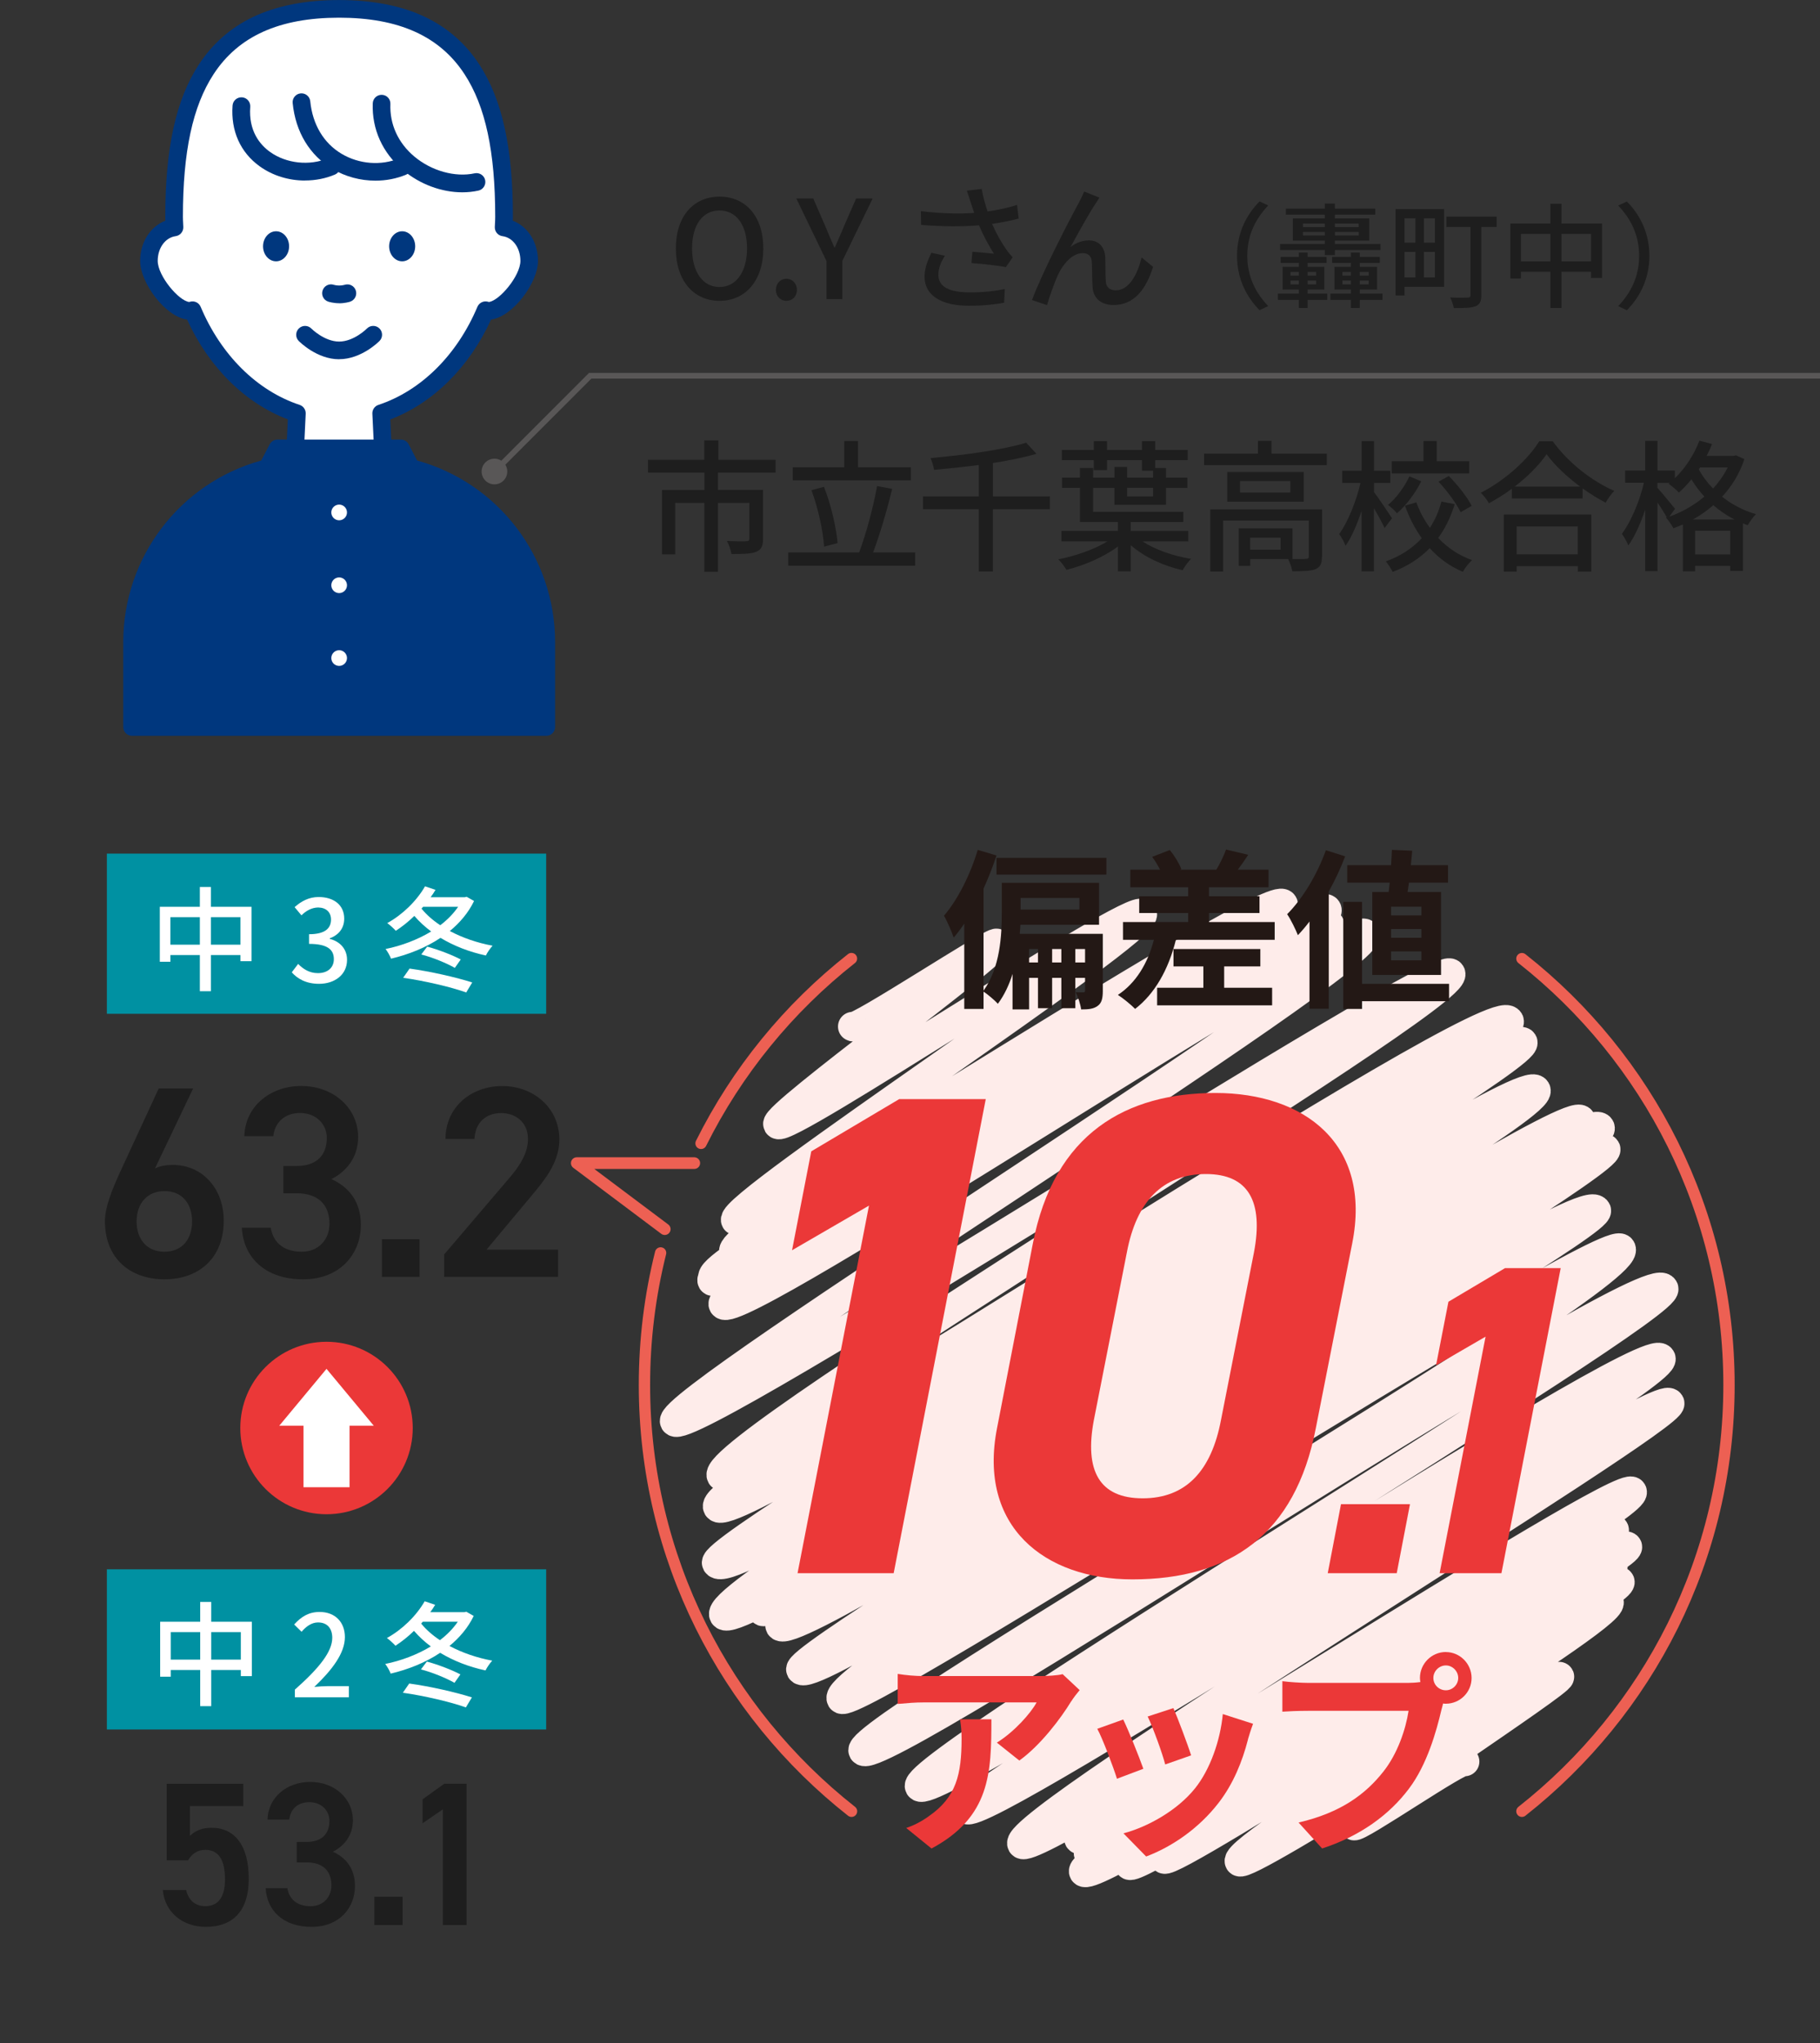 <?xml version="1.0" encoding="UTF-8"?><svg id="_レイヤー_2" xmlns="http://www.w3.org/2000/svg" viewBox="0 0 320 359.23"><rect x="0" y="0" width="320" height="359.23" fill="#333333" stroke="none"/><defs><style>.cls-1,.cls-2,.cls-3,.cls-4,.cls-5{fill:none;}.cls-2{stroke-width:2.05px;}.cls-2,.cls-4{stroke:#ed6053;}.cls-2,.cls-4,.cls-5{stroke-linecap:round;stroke-linejoin:round;}.cls-3{stroke:#595757;stroke-miterlimit:10;}.cls-6{fill:#00377e;}.cls-7{fill:#1e1e1e;}.cls-8{fill:#0091a2;}.cls-4{stroke-width:1.99px;}.cls-9{fill:#231815;}.cls-5{stroke:#feecea;stroke-width:5.16px;}.cls-10{fill:#fff;}.cls-11{fill:#eb3838;}.cls-12{fill:#595757;}</style></defs><g id="_レイヤー_1-2"><path class="cls-5" d="M149.92,180.47c.51.88,24.95-15.26,25.32-14.62.75,1.3-39.34,30.29-38.47,31.8,1.15,1.99,62.68-39.39,64.07-36.99,1.58,2.73-72.99,51.27-71.49,53.87,1.17,2.03,94.26-59.04,96.26-55.58,1.9,3.29-98.82,57.2-96.56,61.12,1.92,3.33,102.05-63.99,104.24-60.18,2.39,4.13-110.41,60.47-107.92,64.77,2.45,4.25,100.46-63.64,102.9-59.41,2.31,4-105.3,56.04-103.05,59.94,1.53,2.65,107.07-65.23,108.55-62.67,2.11,3.65-108.61,63.34-106.6,66.82,2.18,3.78,110.78-68.73,112.85-65.15,2.42,4.2-123.48,82.14-121.4,85.73,2.18,3.78,134.43-82.25,136.44-78.77,2.35,4.07-131.07,83.37-128.22,88.3,2.13,3.69,135.48-85.2,138.5-79.96,2.4,4.16-141.94,80.65-139.15,85.47,2.74,4.74,139.34-85.56,141.56-81.73,1.99,3.44-143.69,88.21-141.75,91.58,3.28,5.68,141.14-88.21,144.05-83.17,2.57,4.45-145.81,87.02-142.77,92.28,2.76,4.78,148.09-91.5,150.69-87,1.89,3.28-146.38,82.05-143.9,86.33,1.78,3.08,144.35-90.03,147.25-85.01,2.49,4.31-146.01,84.42-144.17,87.6,2.7,4.67,142.86-87.84,145.18-83.82,1.77,3.06-143.26,88.51-141.52,91.53,2.63,4.55,136.65-86.34,139.87-80.76,1.72,2.98-135.57,81.02-132.75,85.89,1.79,3.1,134.81-83.11,137.09-79.15,3.02,5.22-135.36,84.64-133.26,88.27,2.33,4.04,137.69-86.59,140.76-81.27,1.93,3.35-133.06,83.71-130.84,87.55,2.2,3.8,127.76-79.76,130.35-75.26,1.97,3.41-123.54,76.71-122.08,79.24,1.99,3.44,121.54-75,123.63-71.38,1.44,2.49-116.18,73.55-113.9,77.5,1.82,3.16,105.53-64.99,107.29-61.94s-98.48,58.99-97.29,61.04c2.31,4,92.56-57.06,94.13-54.35,1.84,3.18-94.51,53.3-92.41,56.95,1.7,2.94,88.17-55.86,90.31-52.14,1.76,3.05-91.18,50.34-89.87,52.61,1.49,2.59,92.63-57.33,94.3-54.44,1.39,2.4-97.48,53.92-95.6,57.17,1.79,3.1,91.61-56.16,93.03-53.71,1.46,2.53-86.55,49.83-85.01,52.51,1.24,2.16,84.92-52.13,86.26-49.8,1.34,2.31-81.33,46.66-80.14,48.72,1.08,1.87,76.64-47.9,78.22-45.16,1.57,2.72-66.51,42.98-64.98,45.63,1.01,1.75,55.5-33.86,56.28-32.5.48.83-36.79,25.08-36.16,26.17.43.74,18.99-12.12,19.49-11.25"/><rect class="cls-1" y="119.48" width="320" height="239.74" rx="9.2" ry="9.2"/><path class="cls-7" d="M118.83,43.67c0-5.69,3.14-9.1,7.68-9.1s7.7,3.41,7.7,9.1-3.17,9.22-7.7,9.22-7.68-3.53-7.68-9.22ZM131.35,43.67c0-4.15-1.92-6.67-4.85-6.67s-4.82,2.52-4.82,6.67,1.9,6.79,4.82,6.79,4.85-2.66,4.85-6.79Z"/><path class="cls-7" d="M136.42,50.97c0-1.15.82-1.97,1.85-1.97s1.85.82,1.85,1.97-.82,1.92-1.85,1.92-1.85-.79-1.85-1.92Z"/><path class="cls-7" d="M145.31,45.88l-5.3-10.99h2.98l2.04,4.7c.55,1.32,1.06,2.54,1.66,3.89h.1c.58-1.34,1.15-2.57,1.68-3.89l2.06-4.7h2.9l-5.33,10.99v6.7h-2.78v-6.7Z"/><path class="cls-7" d="M170.02,33.52l2.59-.31c.19,1.22.6,2.67,1.03,3.96,1.75-.24,3.6-.62,5.18-1.15l.29,2.4c-1.37.38-3.1.7-4.68.94.74,1.71,1.7,3.38,2.47,4.46.36.53.74.98,1.15,1.42l-1.2,1.73c-1.25-.29-4.2-.58-6.05-.72l.17-1.99c1.27.1,2.98.24,3.79.34-.84-1.3-1.85-3.14-2.62-4.99-2.88.24-6.24.24-10.18-.07l-.05-2.42c3.58.43,6.79.5,9.38.31-.24-.74-.46-1.37-.62-1.85-.17-.53-.41-1.32-.67-2.04ZM164.98,48.28c0,2.16,1.94,3.1,5.4,3.12,2.52.02,4.61-.24,6.29-.58l-.12,2.4c-1.44.26-3.53.55-6.31.53-4.7-.02-7.68-1.78-7.68-5.11,0-1.39.46-2.69,1.2-4.2l2.38.53c-.74,1.15-1.15,2.21-1.15,3.31Z"/><path class="cls-7" d="M192.54,35.92c-1.1,1.68-3.1,5.26-4.3,7.49,1.03-.79,2.16-1.15,3.19-1.15,1.7,0,2.81,1.08,2.9,3.02.05,1.25,0,3.12.1,4.22.07,1.1.84,1.54,1.75,1.54,2.42,0,3.89-3.02,4.54-5.78l2.02,1.66c-1.25,3.98-3.36,6.7-6.94,6.7-2.62,0-3.62-1.61-3.7-3.17-.1-1.37-.07-3.26-.14-4.44-.05-.94-.6-1.51-1.58-1.51-1.8,0-3.41,1.82-4.32,3.74-.67,1.42-1.63,4.18-1.97,5.4l-2.64-.89c1.78-4.85,6.89-14.67,8.16-16.97.31-.6.67-1.27,1.01-2.11l2.69,1.08c-.22.31-.48.74-.77,1.18Z"/><path class="cls-7" d="M221.46,35.41l1.52.72c-2.18,2.28-3.68,5.16-3.68,8.84s1.5,6.56,3.68,8.84l-1.52.72c-2.28-2.3-3.96-5.5-3.96-9.56s1.68-7.26,3.96-9.56Z"/><path class="cls-7" d="M229.91,51.62h3.46v1.1h-3.46v1.42h-1.54v-1.42h-3.68v-1.1h3.68v-.72h-2.86v-3.98h2.86v-.7h-3.2v-1.06h3.2v-.76h1.54v.76h3.34v1.06h-3.34v.7h2.94v3.98h-2.94v.72ZM232.93,43.96h-7.86v-1.06h7.86v-.6h-5.62v-3.9h5.62v-.66h-6.84v-1.06h6.84v-.88h1.78v.88h7.1v1.06h-7.1v.66h6.04v3.9h-6.04v.6h8.02v1.06h-8.02v.88h-1.78v-.88ZM226.89,48.46h1.48v-.64h-1.48v.64ZM228.37,50v-.68h-1.48v.68h1.48ZM229.09,39.92h3.84v-.62h-3.84v.62ZM232.93,41.4v-.62h-3.84v.62h3.84ZM229.91,47.82v.64h1.5v-.64h-1.5ZM231.41,49.32h-1.5v.68h1.5v-.68ZM243.08,52.72h-4v1.42h-1.56v-1.42h-3.6v-1.1h3.6v-.72h-2.88v-3.98h2.88v-.7h-3.3v-1.06h3.3v-.76h1.56v.76h3.52v1.06h-3.52v.7h3.04v3.98h-3.04v.72h4v1.1ZM234.71,39.3v.62h4.18v-.62h-4.18ZM238.9,40.78h-4.18v.62h4.18v-.62ZM236.03,48.46h1.48v-.64h-1.48v.64ZM237.52,50v-.68h-1.48v.68h1.48ZM239.07,47.82v.64h1.58v-.64h-1.58ZM240.66,49.32h-1.58v.68h1.58v-.68Z"/><path class="cls-7" d="M253.91,50.42h-6.96v1.52h-1.58v-15.18h8.54v13.66ZM246.95,38.38v4.28h1.92v-4.28h-1.92ZM246.95,48.78h1.92v-4.5h-1.92v4.5ZM252.29,38.38h-1.94v4.28h1.94v-4.28ZM252.29,48.78v-4.5h-1.94v4.5h1.94ZM263.15,39.9h-2.7v11.98c0,1.08-.24,1.64-1,1.96-.78.3-2,.32-3.84.32-.08-.52-.36-1.36-.64-1.86,1.32.06,2.68.04,3.08.02.38,0,.5-.12.5-.46v-11.96h-4.24v-1.82h8.84v1.82Z"/><path class="cls-7" d="M281.68,39.3v9.56h-1.94v-1.08h-5.2v6.36h-1.94v-6.36h-5.18v1.18h-1.86v-9.66h7.04v-3.48h1.94v3.48h7.14ZM272.6,45.96v-4.84h-5.18v4.84h5.18ZM279.74,45.96v-4.84h-5.2v4.84h5.2Z"/><path class="cls-7" d="M286.04,54.54l-1.52-.72c2.18-2.28,3.68-5.16,3.68-8.84s-1.5-6.56-3.68-8.84l1.52-.72c2.28,2.3,3.96,5.5,3.96,9.56s-1.68,7.26-3.96,9.56Z"/><path class="cls-7" d="M126.24,83.08v3.05h7.92v8.6c0,1.22-.28,1.9-1.18,2.27-.95.38-2.35.4-4.37.4-.12-.7-.45-1.67-.8-2.3,1.5.08,2.97.08,3.4.05.42-.02.55-.12.55-.47v-6.27h-5.52v12.12h-2.4v-12.12h-5.12v9.05h-2.32v-11.32h7.45v-3.05h-9.92v-2.25h9.9v-3.42h2.47v3.42h10.07v2.25h-10.12Z"/><path class="cls-7" d="M160.91,97.12v2.33h-22.32v-2.33h12.47c1.2-3.15,2.5-8.02,3.15-11.67l2.65.5c-.9,3.75-2.2,8.15-3.35,11.17h7.4ZM160.16,84.45h-20.77v-2.3h9.05v-4.62h2.42v4.62h9.3v2.3ZM144.89,96.1c-.15-2.67-1.05-6.8-2.22-9.92l2.2-.6c1.27,3.2,2.17,7.22,2.4,9.9l-2.37.62Z"/><path class="cls-7" d="M184.59,89.52h-10.02v10.95h-2.47v-10.95h-9.82v-2.25h9.82v-5.52c-2.65.35-5.35.62-7.87.85-.08-.62-.38-1.55-.62-2.07,5.97-.52,12.85-1.47,16.82-2.7l1.8,1.95c-2.17.65-4.82,1.17-7.65,1.62v5.87h10.02v2.25Z"/><path class="cls-7" d="M200.84,95.15c2.2,1.47,5.45,2.6,8.57,3.1-.5.5-1.17,1.4-1.47,2-3.32-.73-6.77-2.33-9.12-4.4v4.6h-2.27v-4.37c-2.42,1.83-5.97,3.35-9.05,4.1-.3-.55-.95-1.38-1.42-1.85,3-.58,6.37-1.75,8.65-3.17h-8.1v-1.82h9.92v-1.57h-6.67v-6h-3.15v-1.8h3.15v-1.7h2.32v1.7h3.75v-1.87h2.22v1.87h4.57v-1.22h-1.95v-1.85h-6.15v1.75h-2.32v-1.75h-5.62v-1.8h5.62v-1.55h2.32v1.55h6.15v-1.55h2.32v1.55h5.72v1.8h-5.72v1.38h1.9v1.7h3.77v1.8h-3.77v2.97h-9.07v-2.97h-3.75v4.2h15.87v1.8h-9.25v1.57h10.12v1.82h-8.1ZM198.17,85.75v1.52h4.57v-1.52h-4.57Z"/><path class="cls-7" d="M233.28,79.75v2.02h-21.57v-2.02h9.47v-2.25h2.38v2.25h9.72ZM232.43,97.85c0,1.17-.25,1.82-1.1,2.2-.88.35-2.17.38-4.12.38-.1-.65-.42-1.55-.72-2.15h-6.67v1.2h-2.02v-6.6h9.45v5.4c1.1.02,2.05.02,2.35-.03.4,0,.53-.1.53-.42v-6.32h-15.07v8.97h-2.27v-10.92h19.67v8.3ZM229.23,82.98v5.22h-13.45v-5.22h13.45ZM226.88,84.57h-8.85v2.02h8.85v-2.02ZM225.16,94.52h-5.35v2.12h5.35v-2.12Z"/><path class="cls-7" d="M243.44,92.82c-.38-.82-1.15-2.25-1.87-3.47v11.1h-2.17v-10.65c-.8,2.42-1.77,4.67-2.82,6.15-.23-.65-.75-1.55-1.12-2.07,1.52-2.07,3-5.77,3.75-8.97h-3.22v-2.15h3.42v-5.22h2.17v5.22h2.87v2.15h-2.87v1.6c.7.9,2.72,3.9,3.17,4.6l-1.3,1.72ZM255.77,88.65c-.67,2.17-1.62,4.17-2.9,5.92,1.62,1.72,3.62,3.07,5.95,3.9-.52.45-1.27,1.42-1.62,2.05-2.28-.95-4.2-2.37-5.82-4.15-1.72,1.75-3.85,3.17-6.52,4.17-.25-.53-.82-1.4-1.2-1.85,2.62-.92,4.72-2.35,6.32-4.07-1.22-1.7-2.2-3.62-2.95-5.72l2-.58c.58,1.6,1.38,3.12,2.38,4.47.92-1.4,1.6-2.97,2.02-4.62l2.35.47ZM249.89,84.62c-1.05,2.08-2.62,4.2-4.27,5.62-.35-.45-1.1-1.12-1.57-1.47,1.5-1.25,2.95-3.27,3.75-5.02l2.1.87ZM258.34,83.23h-13.65v-2.15h5.6v-3.55h2.32v3.55h5.72v2.15ZM254.74,83.68c1.55,1.57,3.27,3.75,4.02,5.25l-1.95,1.12c-.68-1.47-2.35-3.72-3.88-5.37l1.8-1Z"/><path class="cls-7" d="M273.01,77.58c2.67,3.72,6.9,7.02,10.82,8.72-.58.58-1.12,1.38-1.52,2.08-1.32-.7-2.72-1.55-4.05-2.52v1.77h-12.45v-1.7c-1.27.95-2.65,1.8-4.02,2.55-.28-.55-.95-1.38-1.43-1.85,4.27-2.17,8.37-5.92,10.27-9.05h2.37ZM264.39,90.45h15.4v10.05h-2.37v-.97h-10.75v.97h-2.27v-10.05ZM277.83,85.55c-2.35-1.75-4.5-3.77-5.9-5.7-1.27,1.85-3.27,3.9-5.62,5.7h11.52ZM266.66,92.55v4.9h10.75v-4.9h-10.75Z"/><path class="cls-7" d="M306.69,80.75c-.85,2.58-2.22,4.75-3.9,6.57,1.62,1.3,3.62,2.4,5.95,3.07-.47.45-1.12,1.37-1.45,1.95-.28-.1-.55-.2-.83-.33v8.37h-2.25v-.9h-6.17v.97h-2.15v-8.25c-.55.25-1.1.47-1.67.67-.28-.55-.85-1.4-1.32-1.88l.15-.05c-.38-.7-1.02-1.7-1.62-2.6v12.07h-2.17v-10.8c-.83,2.47-1.88,4.8-2.97,6.3-.2-.65-.77-1.55-1.12-2.07,1.57-2.07,3.12-5.75,3.87-8.97h-3.3v-2.15h3.52v-5.22h2.17v5.22h3.05v1.35c1.82-1.75,3.37-4.1,4.32-6.6l2.22.6c-.28.7-.6,1.4-.95,2.08h4.75l.42-.1,1.45.67ZM293.52,90.82c2.2-.78,4.32-1.97,6.15-3.52-.9-.97-1.65-2-2.28-3.02-.72.88-1.45,1.65-2.2,2.32-.38-.42-1.27-1.2-1.8-1.55l.17-.15h-2.15v.85c.67.72,2.62,3.12,3.1,3.7l-1,1.38ZM304.94,91.32c-1.38-.7-2.62-1.58-3.7-2.5-1.1.95-2.3,1.8-3.57,2.5h7.27ZM304.21,97.47v-4.17h-6.17v4.17h6.17ZM298.92,82.18l-.23.35c.6,1.12,1.45,2.27,2.5,3.35,1.03-1.1,1.9-2.35,2.58-3.7h-4.85Z"/><path class="cls-7" d="M33.09,327.06h-3.78v-13.46h13.46v3.92h-9.39v5.25c.76-.76,1.91-1.44,3.81-1.44,4.14,0,6.55,3.2,6.55,8.96,0,5.44-2.59,8.46-7.56,8.46-4.03,0-7.2-2.52-7.56-6.48h4.1c.43,1.8,1.58,2.84,3.38,2.84,2.12,0,3.46-1.4,3.46-4.68s-1.01-5.22-3.46-5.22c-1.48,0-2.41.79-3.02,1.83Z"/><path class="cls-7" d="M52.19,323.82h1.73c2.59,0,4-1.37,4-3.71,0-1.8-1.4-3.28-3.53-3.28s-3.35,1.33-3.53,3.06h-3.82c.11-4,3.49-6.62,7.49-6.62,4.36,0,7.52,2.99,7.52,6.73,0,2.7-1.58,4.57-3.53,5.54,2.27,1.01,3.89,2.95,3.89,6.01,0,3.92-2.81,7.2-7.6,7.2-5.04,0-7.88-2.88-8.1-6.8h3.82c.29,1.8,1.55,3.17,4.1,3.17,2.16,0,3.64-1.58,3.64-3.67,0-2.52-1.48-4.03-4.36-4.03h-1.73v-3.6Z"/><path class="cls-7" d="M70.79,338.43h-4.97v-4.97h4.97v4.97Z"/><path class="cls-7" d="M82.04,338.43h-4.18v-20.34l-3.56,2.45v-4.21l3.81-2.74h3.92v24.84Z"/><rect class="cls-8" x="18.79" y="275.89" width="77.24" height="28.16"/><rect class="cls-8" x="18.79" y="150.07" width="77.24" height="28.16"/><path class="cls-10" d="M88.56,39.97c.03-.62.08-1.23.08-1.85,0-20.37-5.37-36.56-29.01-36.56s-29.01,16.19-29.01,36.56c0,.63.05,1.24.08,1.85-2.53.34-4.49,2.7-4.49,5.88,0,3.44,4.41,8.8,7.23,8.8.17,0,.3-.08.45-.11,3.78,8.94,10.5,15.52,18.34,18.11l-.5,10.42h15.81l-.5-10.42c7.84-2.59,14.57-9.16,18.34-18.11.15.04.28.11.44.11,2.82,0,7.23-5.36,7.23-8.8,0-3.18-1.97-5.54-4.5-5.88Z"/><path class="cls-6" d="M67.53,84.63h-15.81c-.43,0-.83-.17-1.13-.48-.29-.31-.45-.72-.43-1.15l.45-9.27c-7.53-2.86-13.9-9.17-17.72-17.55-3.87-.52-8.25-6.5-8.25-10.31,0-3.29,1.8-6.05,4.43-7.07,0-.22-.01-.44-.01-.67,0-12.09,1.87-20.6,5.89-26.77,2.39-3.66,5.58-6.47,9.49-8.35,4.15-1.99,9.26-3,15.18-3s11.03,1.01,15.18,3c3.91,1.88,7.11,4.69,9.49,8.35,4.02,6.17,5.89,14.67,5.89,26.77,0,.23,0,.45-.02.67,2.64,1.02,4.43,3.78,4.43,7.07,0,3.82-4.38,9.79-8.25,10.31-3.82,8.38-10.19,14.69-17.72,17.56l.45,9.27c.02.42-.13.84-.43,1.15-.29.31-.7.48-1.13.48ZM53.35,81.52h12.54l-.42-8.79c-.03-.7.4-1.33,1.07-1.55,7.47-2.47,13.82-8.75,17.4-17.24.3-.7,1.06-1.09,1.8-.91.08.02.15.04.21.06,1.86-.21,5.55-4.6,5.55-7.23,0-2.27-1.32-4.1-3.15-4.34-.8-.11-1.38-.8-1.35-1.61,0-.22.02-.43.03-.64.02-.4.04-.77.04-1.15,0-11.46-1.71-19.43-5.39-25.07-4.36-6.69-11.57-9.94-22.06-9.94s-17.71,3.25-22.07,9.94c-3.68,5.64-5.39,13.61-5.39,25.07,0,.38.02.75.04,1.15.01.21.02.42.03.64.03.8-.55,1.5-1.35,1.61-1.82.25-3.15,2.07-3.15,4.34,0,2.63,3.69,7.03,5.54,7.23.06-.02.13-.04.21-.06.74-.18,1.5.2,1.8.91,3.58,8.49,9.93,14.77,17.4,17.24.66.22,1.1.85,1.07,1.55l-.42,8.79ZM86.07,53.13h0,0Z"/><path class="cls-6" d="M66.01,31.76c-2.62,0-5.26-.69-7.54-2.05-4.01-2.39-6.51-6.5-7.01-11.59-.09-.85.54-1.62,1.39-1.7.86-.09,1.62.54,1.7,1.39.41,4.08,2.36,7.36,5.51,9.23,3.07,1.83,6.96,2.13,10.15.79.79-.33,1.7.04,2.04.83.33.79-.04,1.7-.83,2.04-1.7.71-3.54,1.06-5.4,1.06Z"/><path class="cls-6" d="M53.62,31.74c-2.84,0-5.67-.85-7.96-2.5-3.4-2.45-5.1-6.24-4.77-10.69.06-.86.81-1.5,1.67-1.44.86.06,1.5.81,1.44,1.67-.32,4.26,1.72,6.67,3.48,7.93,2.84,2.04,6.94,2.49,10.2,1.11.79-.33,1.7.04,2.04.83.33.79-.04,1.7-.83,2.04-1.66.7-3.46,1.04-5.26,1.04Z"/><path class="cls-6" d="M81.29,33.81c-3.63,0-7.43-1.39-10.43-3.9-3.6-3.02-5.49-7.19-5.32-11.74.03-.84.72-1.5,1.55-1.5.02,0,.04,0,.06,0,.86.03,1.53.75,1.49,1.61-.14,3.57,1.36,6.85,4.21,9.24,3.03,2.54,7.19,3.69,10.6,2.95.84-.18,1.67.35,1.85,1.19.18.84-.35,1.67-1.19,1.85-.92.2-1.87.3-2.83.3Z"/><ellipse class="cls-6" cx="70.71" cy="43.3" rx="2.29" ry="2.64"/><ellipse class="cls-6" cx="48.54" cy="43.3" rx="2.29" ry="2.64"/><path class="cls-6" d="M59.63,63.16c-3.92,0-6.98-3.09-7.11-3.22-.6-.61-.59-1.6.03-2.2.62-.6,1.6-.59,2.2.03.02.02,2.29,2.28,4.88,2.28s4.86-2.26,4.88-2.29c.6-.61,1.59-.62,2.2-.02.61.6.62,1.58.03,2.19-.13.13-3.19,3.22-7.11,3.22Z"/><path class="cls-6" d="M59.63,53.31c-1.01,0-1.82-.25-1.91-.28-.82-.26-1.27-1.14-1-1.96.26-.82,1.14-1.27,1.96-1h0s.44.13.96.13.96-.13.97-.13c.82-.26,1.69.19,1.95,1.01.26.82-.19,1.69-1.01,1.96-.09.03-.9.28-1.91.28Z"/><path class="cls-6" d="M72.27,82.29l-1.8-3.44h-21.69l-1.8,3.44c-13.66,3.48-23.76,15.87-23.76,30.61v14.91h72.81v-14.91c0-14.75-10.1-27.13-23.76-30.61Z"/><path class="cls-6" d="M96.03,129.36H23.22c-.86,0-1.55-.7-1.55-1.55v-14.91c0-14.93,9.94-27.97,24.26-31.94l1.48-2.84c.27-.51.8-.84,1.38-.84h21.69c.58,0,1.11.32,1.38.84l1.48,2.84c14.32,3.97,24.26,17,24.26,31.94v14.91c0,.86-.7,1.55-1.55,1.55ZM24.78,126.25h69.7v-13.35c0-13.75-9.29-25.71-22.59-29.11-.43-.11-.79-.4-.99-.79l-1.36-2.61h-19.8l-1.36,2.61c-.2.39-.57.68-.99.79-13.3,3.39-22.59,15.36-22.59,29.11v13.35Z"/><circle class="cls-10" cx="59.63" cy="90.08" r="2.93"/><path class="cls-6" d="M59.63,94.57c-2.47,0-4.49-2.01-4.49-4.49s2.01-4.49,4.49-4.49,4.49,2.01,4.49,4.49-2.01,4.49-4.49,4.49ZM59.63,88.71c-.76,0-1.38.62-1.38,1.38s.62,1.38,1.38,1.38,1.38-.62,1.38-1.38-.62-1.38-1.38-1.38Z"/><circle class="cls-10" cx="59.63" cy="102.88" r="2.93"/><path class="cls-6" d="M59.63,107.37c-2.47,0-4.49-2.01-4.49-4.49s2.01-4.49,4.49-4.49,4.49,2.01,4.49,4.49-2.01,4.49-4.49,4.49ZM59.63,101.51c-.76,0-1.38.62-1.38,1.38s.62,1.38,1.38,1.38,1.38-.62,1.38-1.38-.62-1.38-1.38-1.38Z"/><circle class="cls-10" cx="59.63" cy="115.68" r="2.93"/><path class="cls-6" d="M59.63,120.17c-2.47,0-4.49-2.01-4.49-4.49s2.01-4.49,4.49-4.49,4.49,2.01,4.49,4.49-2.01,4.49-4.49,4.49ZM59.63,114.31c-.76,0-1.38.62-1.38,1.38s.62,1.38,1.38,1.38,1.38-.62,1.38-1.38-.62-1.38-1.38-1.38Z"/><circle class="cls-11" cx="57.41" cy="251.05" r="15.16"/><polygon class="cls-10" points="65.72 250.65 57.41 240.65 49.1 250.65 53.36 250.65 53.36 261.46 61.46 261.46 61.46 250.65 65.72 250.65"/><path class="cls-10" d="M44.28,285.11v9.56h-1.94v-1.08h-5.2v6.36h-1.94v-6.36h-5.18v1.18h-1.86v-9.66h7.04v-3.48h1.94v3.48h7.14ZM35.2,291.77v-4.84h-5.18v4.84h5.18ZM42.34,291.77v-4.84h-5.2v4.84h5.2Z"/><path class="cls-10" d="M51.84,297.05c4.34-3.84,6.58-6.7,6.58-9.12,0-1.6-.84-2.7-2.5-2.7-1.16,0-2.12.74-2.9,1.64l-1.3-1.28c1.26-1.38,2.56-2.2,4.48-2.2,2.7,0,4.44,1.76,4.44,4.42,0,2.84-2.26,5.78-5.38,8.76.76-.08,1.68-.14,2.4-.14h3.68v1.96h-9.5v-1.34Z"/><path class="cls-10" d="M83.29,284.09c-1,2.08-2.5,3.82-4.26,5.28,2.22,1.18,4.8,2.08,7.52,2.58-.4.42-.94,1.2-1.18,1.72-2.9-.62-5.62-1.68-7.98-3.1-2.6,1.74-5.66,2.94-8.7,3.66-.18-.5-.62-1.28-.96-1.7,2.78-.56,5.6-1.62,8.02-3.08-1.1-.82-2.1-1.74-2.96-2.74-1.04,1.02-2.16,1.9-3.26,2.62-.32-.38-1.06-1.04-1.5-1.36,2.64-1.44,5.16-3.88,6.64-6.46l1.84.62c-.26.44-.54.88-.86,1.3h6l.34-.08,1.3.74ZM71.95,295.97c3.66.5,8.22,1.54,11.02,2.44l-1.06,1.76c-2.66-.96-7.3-2.04-11.08-2.58l1.12-1.62ZM75.05,292.11c2,.54,4.48,1.5,5.9,2.26l-1.04,1.48c-1.38-.8-3.88-1.84-5.9-2.36l1.04-1.38ZM74.05,285.43c.88,1.08,2,2.06,3.3,2.92,1.24-.94,2.32-2.04,3.14-3.24h-6.16l-.28.32Z"/><path class="cls-10" d="M44.22,159.42v9.56h-1.94v-1.08h-5.2v6.36h-1.94v-6.36h-5.18v1.18h-1.86v-9.66h7.04v-3.48h1.94v3.48h7.14ZM35.14,166.08v-4.84h-5.18v4.84h5.18ZM42.28,166.08v-4.84h-5.2v4.84h5.2Z"/><path class="cls-10" d="M51.3,170.94l1.12-1.48c.86.88,1.96,1.62,3.48,1.62,1.66,0,2.8-.92,2.8-2.46,0-1.62-1.04-2.68-4.36-2.68v-1.7c2.9,0,3.86-1.1,3.86-2.58,0-1.3-.86-2.1-2.26-2.12-1.14.02-2.1.56-2.94,1.38l-1.2-1.44c1.16-1.04,2.52-1.78,4.22-1.78,2.64,0,4.5,1.38,4.5,3.8,0,1.7-.98,2.88-2.54,3.46v.1c1.7.42,3.04,1.7,3.04,3.68,0,2.66-2.22,4.22-4.92,4.22-2.32,0-3.82-.92-4.8-2.02Z"/><path class="cls-10" d="M83.35,158.4c-1,2.08-2.5,3.82-4.26,5.28,2.22,1.18,4.8,2.08,7.52,2.58-.4.42-.94,1.2-1.18,1.72-2.9-.62-5.62-1.68-7.98-3.1-2.6,1.74-5.66,2.94-8.7,3.66-.18-.5-.62-1.28-.96-1.7,2.78-.56,5.6-1.62,8.02-3.08-1.1-.82-2.1-1.74-2.96-2.74-1.04,1.02-2.16,1.9-3.26,2.62-.32-.38-1.06-1.04-1.5-1.36,2.64-1.44,5.16-3.88,6.64-6.46l1.84.62c-.26.44-.54.88-.86,1.3h6l.34-.08,1.3.74ZM72.01,170.28c3.66.5,8.22,1.54,11.02,2.44l-1.06,1.76c-2.66-.96-7.3-2.04-11.08-2.58l1.12-1.62ZM75.11,166.42c2,.54,4.48,1.5,5.9,2.26l-1.04,1.48c-1.38-.8-3.88-1.84-5.9-2.36l1.04-1.38ZM74.11,159.74c.88,1.08,2,2.06,3.3,2.92,1.24-.94,2.32-2.04,3.14-3.24h-6.16l-.28.32Z"/><path class="cls-11" d="M157.14,276.57h-16.91l12.56-64.62-13.53,7.85,3.38-17.39,15.46-9.18h15.22l-16.19,83.34Z"/><path class="cls-11" d="M231.35,251.09c-3.62,18.72-15.1,26.57-32.25,26.57-15.46,0-27.18-9.3-23.8-26.57l6.28-32.37c3.74-19.57,16.55-26.57,32.13-26.57s27.54,8.94,24.04,26.45l-6.4,32.49ZM212.02,206.4c-7.61,0-12.2,4.83-13.89,13.77l-5.8,29.47c-1.69,8.94.97,13.77,8.58,13.77s12.08-4.83,13.77-13.77l5.8-29.47c1.69-8.94-.97-13.77-8.46-13.77Z"/><path class="cls-11" d="M245.57,276.57h-12.12l2.33-12.13h12.13l-2.33,12.13Z"/><path class="cls-11" d="M264,276.57h-10.88l8.08-41.58-8.71,5.05,2.18-11.19,9.95-5.91h9.79l-10.42,53.63Z"/><path class="cls-9" d="M193.9,174.19c0,1.29-.18,2.16-.93,2.67-.75.54-1.65.6-2.88.6-.12-.9-.54-2.22-.96-3.03.57.03,1.14.03,1.35.03s.3-.06.3-.33v-2.22h-1.71v5.34h-2.46v-5.34h-1.62v5.34h-2.49v-5.34h-1.56v5.55h-2.91v-6.24c-.6,1.92-1.44,3.72-2.58,5.25-.51-.57-1.83-1.71-2.52-2.13v3.03h-3.39v-15c-.6.9-1.23,1.74-1.86,2.46-.27-.84-1.14-2.91-1.71-3.84,2.4-2.79,4.62-7.17,5.94-11.58l3.3.99c-.63,1.92-1.41,3.9-2.28,5.82v17.94c2.94-4.08,3.21-9.75,3.21-13.74v-5.22h17.1v7.38h-13.83c-.03.51-.06,1.05-.12,1.59h14.61v10.02ZM194.53,150.82v2.94h-19.32v-2.94h19.32ZM179.44,157.87v2.04h10.35v-2.04h-10.35ZM182.5,169.21v-2.37h-1.56v2.37h1.56ZM186.61,169.21v-2.37h-1.62v2.37h1.62ZM190.78,169.21v-2.37h-1.71v2.37h1.71Z"/><path class="cls-9" d="M224.12,162.1v3.12h-17.37c-1.32,5.31-3.75,9.51-7.17,12.15-.63-.66-2.16-1.92-3.03-2.46,3.15-2.07,5.25-5.52,6.33-9.69h-5.43v-3.12h11.46v-1.59h-8.61v-2.94h8.61v-1.59h-10.17v-3.09h5.22c-.39-.75-.87-1.59-1.38-2.25l3.09-1.2c.84.99,1.68,2.4,2.04,3.36l-.21.09h6.36c.63-1.02,1.35-2.52,1.71-3.54l3.9.93c-.63.96-1.26,1.86-1.83,2.61h5.4v3.09h-10.47v1.59h8.88v2.94h-8.88v1.59h11.55ZM215.24,173.65h8.43v3.09h-20.22v-3.09h8.13v-3.75h-5.25v-3.06h15.27v3.06h-6.36v3.75Z"/><path class="cls-9" d="M236.51,150.55c-.78,2.07-1.77,4.17-2.88,6.18v20.61h-3.39v-15.33c-.66.87-1.35,1.68-2.04,2.4-.33-.87-1.29-2.85-1.89-3.69,2.7-2.7,5.28-6.96,6.81-11.25l3.39,1.08ZM254.78,176.02h-15.3v1.35h-3.3v-18.81h3.3v14.4h15.3v3.06ZM244.16,156.82c.06-.51.12-1.08.18-1.65h-7.47v-3.06h7.71c.06-.93.12-1.86.15-2.7l3.57.15c-.06.81-.15,1.68-.24,2.55h6.54v3.06h-6.87c-.09.57-.15,1.14-.24,1.65h5.88v14.58h-12.09v-14.58h2.88ZM249.92,159.4h-5.34v1.53h5.34v-1.53ZM249.92,163.33h-5.34v1.53h5.34v-1.53ZM249.92,167.26h-5.34v1.56h5.34v-1.56Z"/><path class="cls-11" d="M188.34,299.1c-1.79,2.96-5.4,7.75-9.12,10.41l-3.95-3.15c3.04-1.86,6-5.21,6.99-7.07h-19.79c-1.6,0-2.85.11-4.63.27v-5.28c1.44.23,3.04.38,4.63.38h20.48c1.06,0,3.15-.11,3.88-.34l3,2.81c-.42.49-1.14,1.41-1.48,1.98ZM163.79,324.98l-4.45-3.61c1.22-.42,2.58-1.06,3.99-2.09,4.82-3.34,5.74-7.37,5.74-13.6,0-1.18-.08-2.2-.27-3.42h5.51c0,9.42-.19,17.17-10.53,22.72Z"/><path class="cls-11" d="M201.03,310.96l-4.64,1.75c-.64-2.05-2.54-7.1-3.46-8.78l4.56-1.63c.95,1.94,2.78,6.53,3.54,8.66ZM219.42,305.83c-.99,3.84-2.58,7.79-5.17,11.13-3.53,4.56-8.28,7.75-12.73,9.42l-3.99-4.07c4.18-1.1,9.46-3.99,12.61-7.94,2.58-3.23,4.41-8.28,4.86-13.03l5.32,1.71c-.46,1.22-.68,2.01-.91,2.77ZM209.43,308.6l-4.56,1.6c-.46-1.86-2.13-6.46-3.08-8.43l4.52-1.48c.72,1.63,2.58,6.57,3.12,8.32Z"/><path class="cls-11" d="M254.22,290.44c2.47,0,4.52,2.05,4.52,4.56s-2.05,4.52-4.52,4.52c-.15,0-.34,0-.49-.04-.11.42-.19.8-.3,1.14-.87,3.72-2.51,9.61-5.7,13.83-3.42,4.56-8.51,8.32-15.27,10.52l-4.14-4.56c7.52-1.75,11.82-5.05,14.89-8.93,2.51-3.15,3.95-7.45,4.45-10.71h-17.67c-1.75,0-3.57.08-4.52.15v-5.36c1.1.15,3.27.3,4.52.3h17.59c.53,0,1.37-.04,2.16-.15-.04-.23-.08-.46-.08-.72,0-2.51,2.05-4.56,4.56-4.56ZM254.22,297.16c1.18,0,2.17-.99,2.17-2.17s-.99-2.2-2.17-2.2-2.2.99-2.2,2.2.99,2.17,2.2,2.17Z"/><polyline class="cls-3" points="320 66.06 103.77 66.06 86.86 82.98"/><path class="cls-12" d="M85.34,81.3c-.88.88-.88,2.31,0,3.19.88.88,2.31.88,3.19,0,.88-.88.88-2.31,0-3.19-.88-.88-2.31-.88-3.19,0Z"/><path class="cls-7" d="M27.24,205.42c.96-.48,2.11-.62,3.17-.62,5.19,0,8.93,4.18,8.93,9.79,0,6.67-4.46,10.32-10.42,10.32s-10.47-3.6-10.47-10.22c0-2.45,1.2-5.42,2.69-8.69l6.77-14.64h6.05l-6.72,14.07ZM28.92,220.06c3.02,0,4.85-2.11,4.85-5.33s-1.82-5.33-4.85-5.33-4.9,2.16-4.9,5.33,1.82,5.33,4.9,5.33Z"/><path class="cls-7" d="M49.83,204.99h2.3c3.46,0,5.33-1.82,5.33-4.95,0-2.4-1.87-4.37-4.7-4.37s-4.46,1.78-4.71,4.08h-5.09c.14-5.33,4.66-8.83,9.98-8.83,5.81,0,10.03,3.98,10.03,8.98,0,3.6-2.11,6.1-4.71,7.39,3.03,1.34,5.19,3.94,5.19,8.02,0,5.23-3.74,9.6-10.13,9.6-6.72,0-10.51-3.84-10.8-9.07h5.09c.38,2.4,2.06,4.22,5.47,4.22,2.88,0,4.85-2.11,4.85-4.9,0-3.36-1.97-5.38-5.81-5.38h-2.3v-4.8Z"/><path class="cls-7" d="M73.77,224.48h-6.62v-6.62h6.62v6.62Z"/><path class="cls-7" d="M98.11,224.48h-20.02v-3.94l11.38-13.34c2.16-2.5,3.36-4.66,3.36-6.96,0-3.02-2.26-4.56-4.71-4.56-2.59,0-4.56,1.58-4.7,4.56h-5.09c0-5.62,4.51-9.31,9.99-9.31s10.03,3.84,10.03,9.41c0,4.18-2.88,7.44-4.99,9.99l-7.82,9.36h12.58v4.8Z"/><path class="cls-4" d="M116.15,220.27c-1.86,7.43-2.84,15.2-2.84,23.21,0,30.41,14.24,57.49,36.41,74.95"/><path class="cls-4" d="M149.71,168.52c-11.05,8.7-20.13,19.79-26.45,32.49"/><path class="cls-4" d="M267.59,318.43c22.17-17.46,36.41-44.54,36.41-74.95s-14.24-57.49-36.41-74.95"/><polyline class="cls-2" points="116.88 216.09 101.41 204.48 122.07 204.48"/></g></svg>